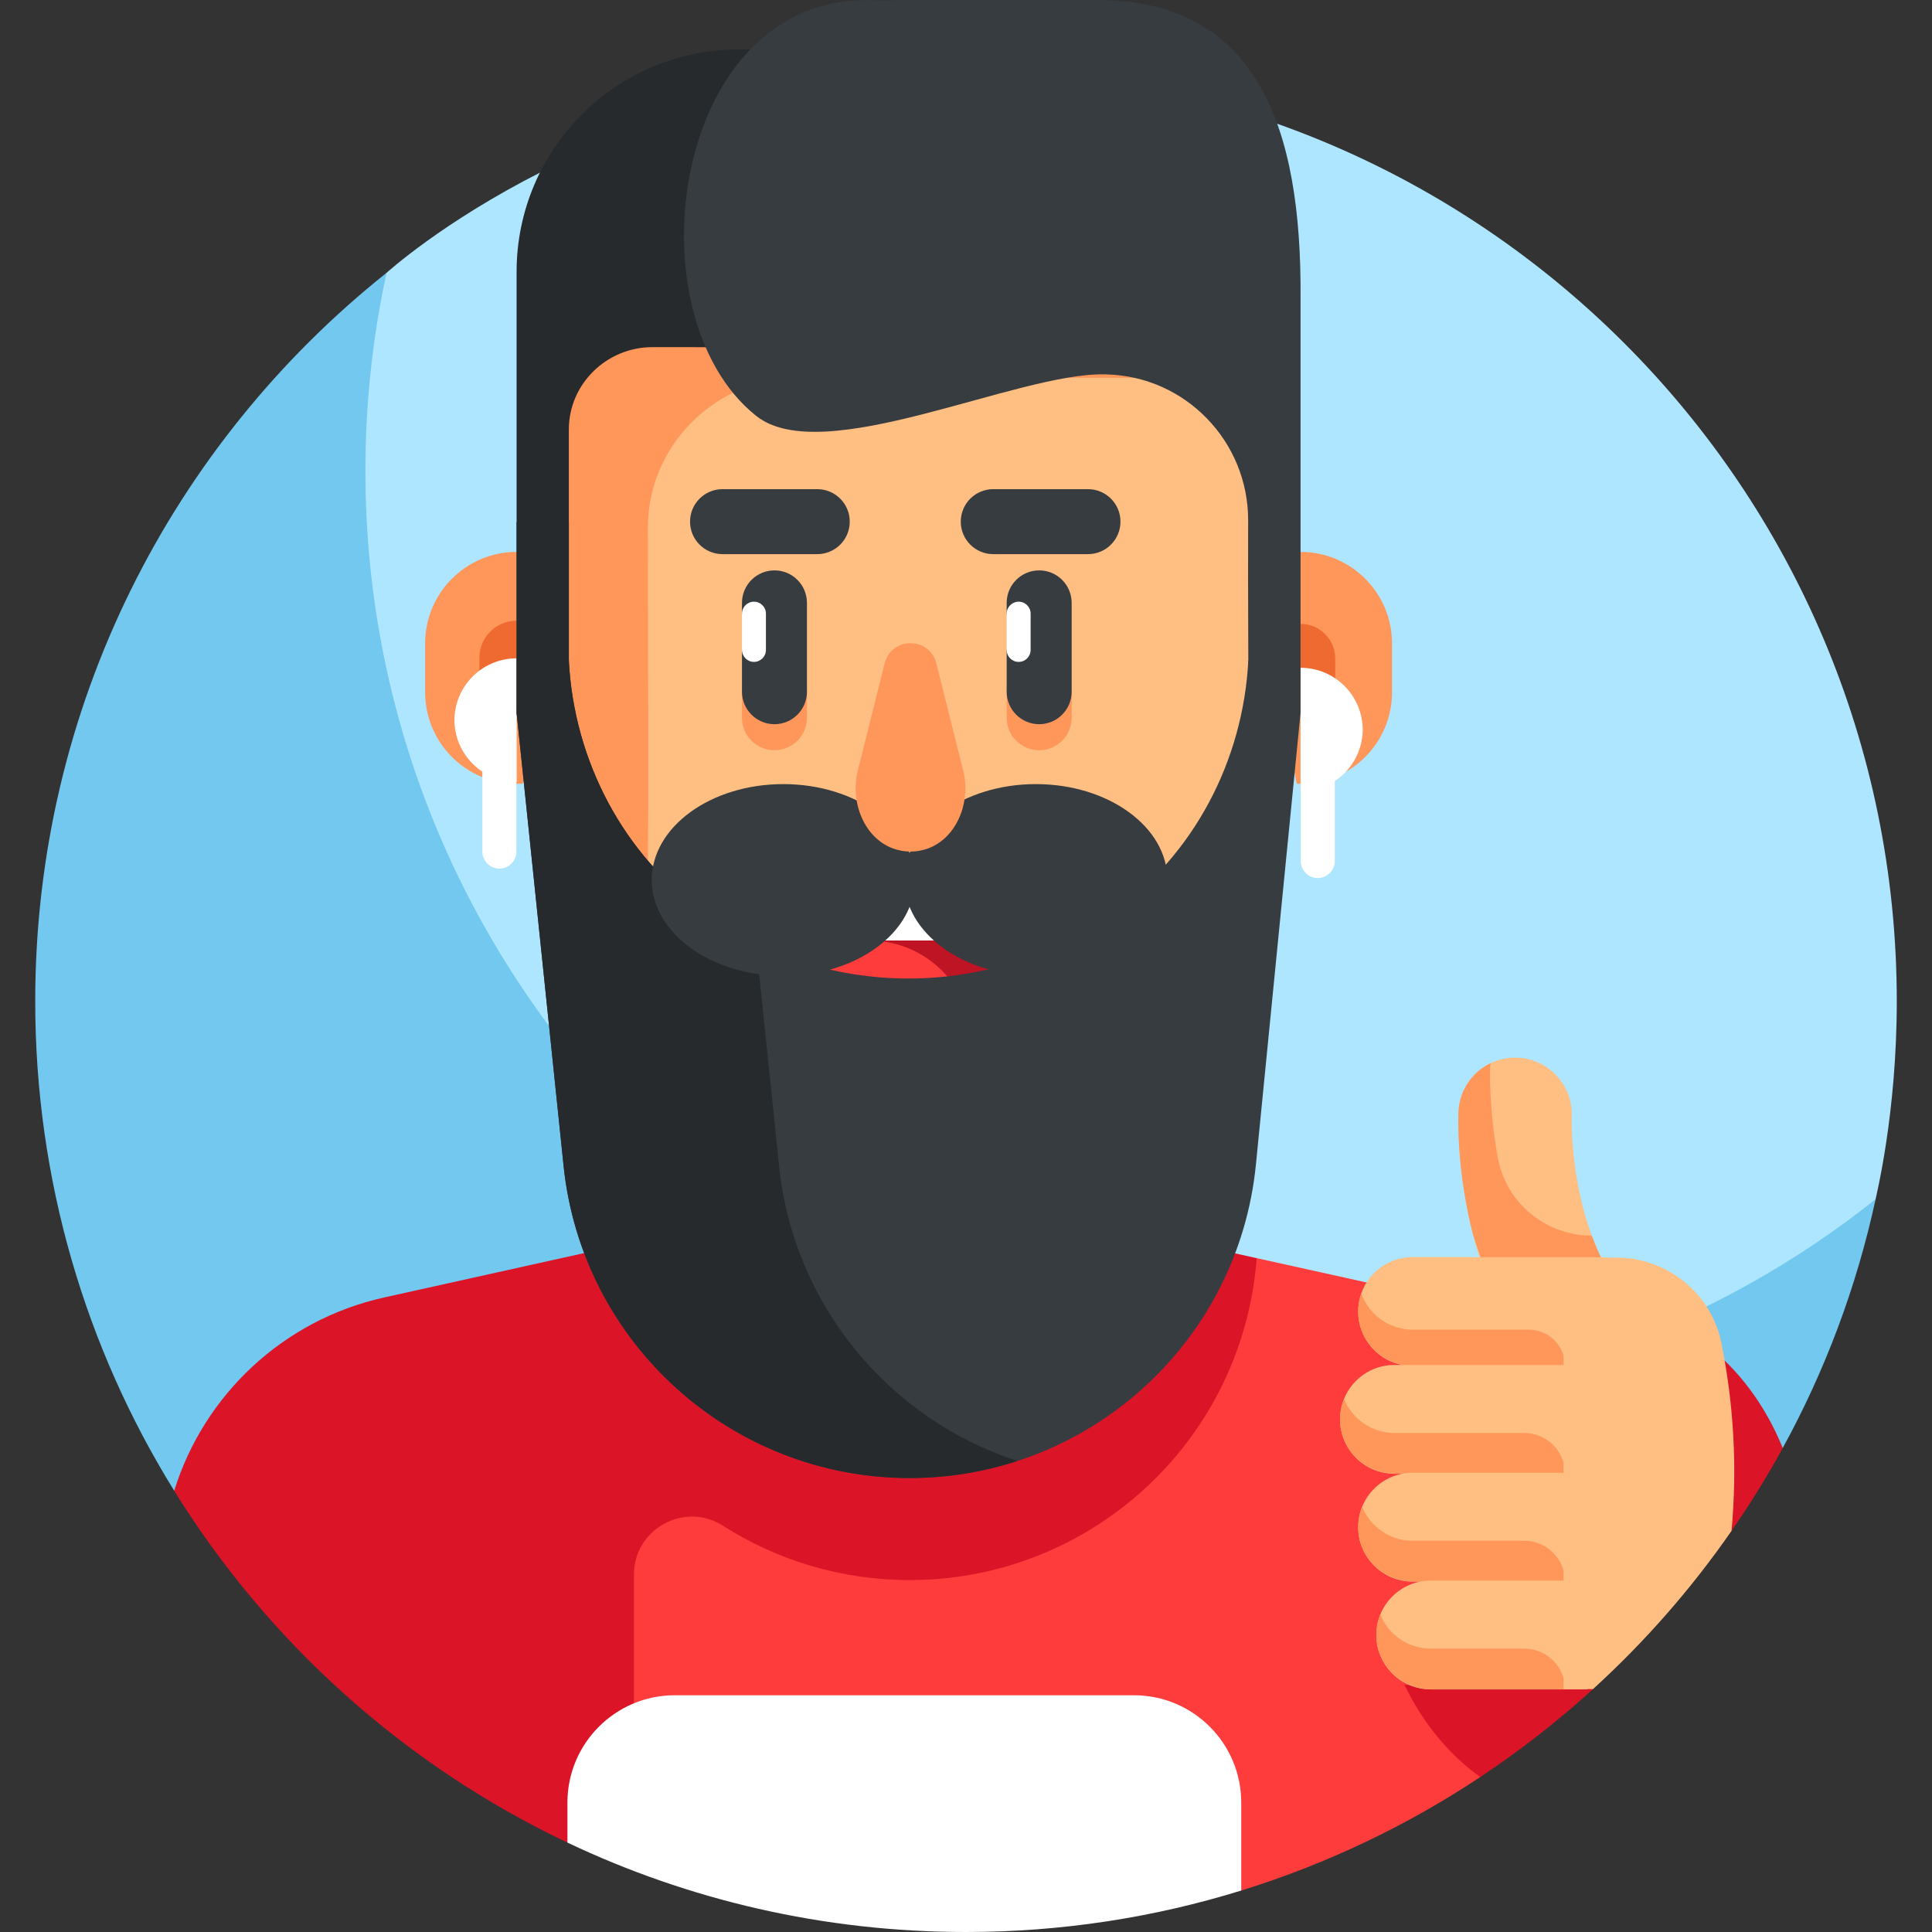 <?xml version="1.0" encoding="UTF-8"?> <svg xmlns="http://www.w3.org/2000/svg" id="Layer_1" height="512" viewBox="0 0 511.088 511.088" width="512"><rect x="0" y="0" width="511.088" height="511.088" fill="#333333" stroke="none"/><g><g><path d="m255.544 18.635c-94.755 0-153.124 53.448-153.285 53.538 0 0-2.427 3.029-2.88 5.043-3.687 16.365-7.131 38.298-7.131 54.304 0 135.987 114.677 246.2 250.665 246.2 52.365 0 110.626-25.098 149.618-55.274.872-.675 3.64-5.211 3.64-5.211.172-1.049 5.601-22.669 5.601-52.372-.001-135.989-110.24-246.228-246.228-246.228z" fill="#afe6ff"></path><path d="m342.891 370.767c-135.987 0-246.227-110.24-246.227-246.227 0-17.975 1.938-35.488 5.595-52.368-56.627 45.113-92.942 114.662-92.942 192.689 0 47.51 13.456 91.877 36.765 129.499l425.518-11.3c11.133-20.319 19.499-42.421 24.57-65.827-42.061 33.503-95.327 53.534-153.279 53.534z" fill="#73c8f0"></path></g><g><g><g><g><path d="m344.047 207.335h-1l-6.835-33.606 6.835-27.725h1c13.361 0 24.193 10.832 24.193 24.193v12.946c0 13.361-10.832 24.192-24.193 24.192z" fill="#ff965a"></path></g></g></g><path d="m379.541 343.251-47.08-10.418-166.151-3.961v127.871c0 21.016 16.645 38.257 37.648 38.996l124.399 4.378c22.605-6.996 43.862-17.168 63.223-30.017l46.968-53.358c0-35.303-24.537-65.863-59.007-73.491z" fill="#ff3c3c"></path><g><g><g><path d="m240.864 381.143c20.073 0 36.344-16.272 36.344-36.344v-81.406h-72.689v81.406c0 20.072 16.272 36.344 36.345 36.344z" fill="#ff965a"></path></g></g></g><g><path d="m228.914 338.237c.002 0 .003-.001.005-.002-8.446-.451-16.614-1.934-24.399-4.297v-70.546h66.658l6.031 54.423c-8.951 14.408-33.969 21.19-48.295 20.422z" fill="#ef6a30"></path></g><g><g><g><path d="m339.458 135.875c0-33.168-21.278-63.497-54.445-63.497h-88.298c-9.464 0-18.132 2.477-25.694 6.777v175.309c0 38.264 30.776 69.577 69.038 69.867.268.002.537.003.805.003 56.987 0 94.183-46.197 94.183-103.183l9.001-32.575z" fill="#ffbe82"></path></g></g></g><g><g><g><path d="m344.047 188.298v-23.256c5.066 0 9.174 4.107 9.174 9.174v4.909c0 5.065-4.107 9.173-9.174 9.173z" fill="#ef6a30"></path></g></g></g><g><g><g><path d="m112.466 183.142c0 13.361 10.832 24.193 24.193 24.193h1.553l12.385-26.092-12.178-35.239h-1.761c-13.361 0-24.193 10.832-24.193 24.193v12.945z" fill="#ff965a"></path></g></g></g><g><g><g><path d="m126.818 179.302c0 5.435 4.406 9.841 9.841 9.841v-24.949c-5.435 0-9.841 4.406-9.841 9.841z" fill="#ef6a30"></path></g></g></g><g><g><g><path d="m120.212 190.402c0 9.083 7.364 16.447 16.447 16.447v-32.694c-9.083 0-16.447 7.364-16.447 16.447z" fill="#fff"></path></g></g></g><g><g><g><path d="m196.281 182.593v7.276c0 4.746 3.848 8.594 8.594 8.594s8.594-3.848 8.594-8.594v-7.276z" fill="#ff965a"></path></g></g></g><g><g><g><path d="m266.305 182.593v7.276c0 4.746 3.848 8.594 8.594 8.594s8.594-3.848 8.594-8.594v-7.276z" fill="#ff965a"></path></g></g></g><g><g><g><path d="m204.875 191.579c-4.746 0-8.594-3.848-8.594-8.594v-11.055l3.168-4.797-3.168-4.797v-2.855c0-4.746 3.848-8.594 8.594-8.594s8.594 3.848 8.594 8.594v23.504c0 4.746-3.848 8.594-8.594 8.594z" fill="#373c41"></path></g></g></g><g><g><g><path d="m274.899 191.579c-4.746 0-8.594-3.848-8.594-8.594v-11.055l3.168-4.797-3.168-4.797v-2.855c0-4.746 3.848-8.594 8.594-8.594s8.594 3.848 8.594 8.594v23.504c0 4.746-3.848 8.594-8.594 8.594z" fill="#373c41"></path></g></g></g><g><g><g><g><path d="m216.198 146.59h-25.062c-4.746 0-8.594-3.848-8.594-8.594 0-4.746 3.848-8.594 8.594-8.594h25.062c4.746 0 8.594 3.848 8.594 8.594 0 4.747-3.848 8.594-8.594 8.594z" fill="#373c41"></path></g></g></g></g><g><g><g><g><path d="m287.814 146.59h-25.062c-4.746 0-8.594-3.848-8.594-8.594 0-4.746 3.848-8.594 8.594-8.594h25.062c4.746 0 8.594 3.848 8.594 8.594 0 4.747-3.848 8.594-8.594 8.594z" fill="#373c41"></path></g></g></g></g><g><path d="m272.508 239.123h-8.849l-23.305 4.838-23.305-4.838h-7.828c-2.626 0-4.724 2.292-4.374 4.895.67 4.979 2.349 9.638 4.823 13.766l47.189 13.984c10.657-5.231 18.378-15.528 20.023-27.75.35-2.603-1.748-4.895-4.374-4.895z" fill="#be1423"></path></g><g><path d="m327.283 99.978c.986.001 1.96-.047 2.928-.119-9.264-16.253-25.026-27.482-45.198-27.482h-88.298c-9.464 0-18.132 2.477-25.694 6.777v2.196c-19.413 9.058-32.087 28.451-32.087 52.25l-2.274 54.974 10.001 31.554c0 59.556 39.899 107.227 99.797 104.054-43.381-12.598-75.091-52.632-75.091-100.077.258-5.863 0-62.674 0-84.254 0-.154.001-.307.002-.461.165-21.948 18.249-39.549 40.197-39.527z" fill="#ff965a"></path></g><g><path d="m199.45 175.099c-1.75 0-3.168-1.418-3.168-3.168v-9.594c0-1.75 1.418-3.168 3.168-3.168 1.75 0 3.168 1.418 3.168 3.168v9.594c0 1.749-1.419 3.168-3.168 3.168z" fill="#fff"></path></g><g><path d="m269.473 175.099c-1.75 0-3.168-1.418-3.168-3.168v-9.594c0-1.75 1.418-3.168 3.168-3.168 1.75 0 3.168 1.418 3.168 3.168v9.594c0 1.749-1.418 3.168-3.168 3.168z" fill="#fff"></path></g><g><path d="m209.673 257.781c6.351 10.593 17.941 17.686 31.19 17.686 5.74 0 11.166-1.335 15.992-3.704-2.075-13.015-13.347-22.963-26.946-22.963-8.026 0-15.242 3.466-20.236 8.981z" fill="#ff3c3c"></path></g><g><path d="m258.532 248.8h-36.357c-2.831 0-5.127-2.295-5.127-5.127v-4.55h46.611v4.55c-.001 2.832-2.296 5.127-5.127 5.127z" fill="#fff"></path></g><g><path d="m195.462 13.071c-32.485.03-58.803 26.373-58.803 58.857v64.492.003 52.153c7.633 0 13.821-6.188 13.821-13.821v-61.026c0-.081 0-.162.001-.242.082-12.047 10.103-21.672 22.151-21.66l32.032.031v-32.93c0-32.485 26.318-45.826 58.803-45.857h-68.005z" fill="#262a2d"></path></g><g><path d="m132.102 229.773c-2.485 0-4.5-2.015-4.5-4.5v-33.694c0-2.485 2.015-4.5 4.5-4.5s4.5 2.015 4.5 4.5v33.694c0 2.485-2.015 4.5-4.5 4.5z" fill="#fff"></path></g><g><g><g><path d="m360.494 192.903c0 9.083-7.364 16.447-16.447 16.447v-32.694c9.083 0 16.447 7.364 16.447 16.447z" fill="#fff"></path></g></g></g><g><path d="m348.604 232.274c-2.485 0-4.5-2.015-4.5-4.5v-33.693c0-2.485 2.015-4.5 4.5-4.5s4.5 2.015 4.5 4.5v33.693c0 2.485-2.015 4.5-4.5 4.5z" fill="#fff"></path></g><path d="m296.812 324.945-56.488-12.5-91.508 20.31-47.158 10.467c-26.892 5.969-47.729 25.896-55.576 51.138 24.897 40.185 61.035 72.674 104.024 93.074l17.599-30.746v-39.985c0-.099 0-.198.001-.297.047-11.967 13.408-19.248 23.499-12.813 14.333 9.14 31.325 14.401 49.444 14.401 47.329 0 86.944-35.893 91.598-82.993l.214-2.169z" fill="#dc1428"></path><g><path d="m330.226 174.755-.004.07c-1.402 26.527-14.435 51.293-36.037 66.753-15.319 10.964-34.002 17.279-53.841 17.279-19.831 0-38.508-6.311-53.824-17.267-21.628-15.472-34.662-40.278-36.041-66.834l-13.821 13.821 12.437 119.873c4.867 46.905 44.396 82.545 91.552 82.545 47.329 0 86.944-35.893 91.598-82.993l11.801-119.425z" fill="#373c41"></path></g><g><path d="m206.1 308.448-6.106-58.85c-4.718-2.289-9.225-4.97-13.473-8.009-21.628-15.472-34.662-40.278-36.041-66.834l-13.821 13.821 12.437 119.873c4.867 46.905 44.396 82.545 91.552 82.545 9.923 0 19.508-1.578 28.502-4.507-33.754-10.99-59.208-41.003-63.05-78.039z" fill="#262a2d"></path></g><g><path d="m344.047 78.628c.287-44.771-11.32-78.628-53.902-78.628l-59.258.068c-53.17-1.932-64.619 83.109-30.825 109.966 17.62 14.002 68.955-11.509 92.15-11.003.168.004.336.008.503.012 20.915.527 37.53 17.758 37.468 38.68-.026 8.948-.034 20.888.042 37.033 0 7.633 6.188 13.821 13.821 13.821.001-12.88.001-109.949.001-109.949z" fill="#373c41"></path></g><g><ellipse cx="207.213" cy="232.785" fill="#373c41" rx="34.801" ry="25.359"></ellipse></g><g><ellipse cx="274.033" cy="232.785" fill="#373c41" rx="34.801" ry="25.359"></ellipse></g><g><g><g><path d="m226.939 203.779c-2.136 8.531 1.746 17.824 9.171 20.625 1.494.564 3.092.869 4.754.869 1.661 0 3.26-.305 4.754-.869 7.425-2.801 11.308-12.094 9.171-20.625l-7.082-28.282c-1.783-7.12-11.902-7.12-13.685 0z" fill="#ff965a"></path></g></g></g><g><path d="m136.659 138.084v50.491c7.633 0 13.821-6.188 13.821-13.821v-36.67z" fill="#262a2d"></path></g><path d="m420.631 344.883c-10.686 0-20.678 3.536-29.202 9.676v84.554c0 3.137-1.796 5.111-4.062 5.933-.839.418-1.828.667-2.978.667h-12.847c4.819 10.03 11.735 18.444 20.037 24.388 10.535-6.992 20.509-14.776 29.833-23.274l36.647-41.866c4.878-7.037 9.4-14.346 13.54-21.902-9.132-22.588-28.523-38.176-50.968-38.176z" fill="#dc1428"></path><g><g><g><g><path d="m429.649 378.702c-3.105 0-6.238-.962-8.923-2.955-36.941-27.415-35.002-79.45-34.901-81.652.378-8.271 7.378-14.675 15.661-14.292 8.255.377 14.645 7.361 14.296 15.61-.015.382-1.203 38.432 22.814 56.255 6.65 4.935 8.04 14.325 3.105 20.974-2.943 3.965-7.468 6.059-12.052 6.06z" fill="#ffbe82"></path></g></g></g><g><g><path d="m444.563 365.217c.509-5.078-1.572-10.286-5.967-13.548-8.769-6.508-14.168-15.711-17.5-24.793-12.118 0-22.636-8.576-24.836-20.493-2.458-13.316-2.081-23.342-2.038-24.282.013-.283.052-.558.081-.836-4.807 2.315-8.216 7.128-8.477 12.831-.052 1.132-.588 15.428 3.918 32.78 6.732 20.044 11.99 34.777 30.984 48.872 9.298 6.904 22.671 1.077 23.835-10.531z" fill="#ff965a"></path></g></g><g><g><path d="m423.066 361.346h-49.385c-7.948 0-14.393-6.444-14.393-14.393s6.445-14.393 14.393-14.393h49.385c7.948 0 14.393 6.444 14.393 14.393s-6.445 14.393-14.393 14.393z" fill="#ffbe82"></path></g></g><g><path d="m414.021 361.346c0-5.3-4.296-9.596-9.596-9.596h-30.744c-6.264 0-11.578-4.009-13.556-9.595-.877 2.475-1.136 5.242-.433 8.155 1.582 6.562 7.689 11.036 14.439 11.036z" fill="#ff965a"></path></g><g><g><path d="m423.066 389.868h-54.182c-7.948 0-14.393-6.444-14.393-14.393s6.445-14.393 14.393-14.393h54.182c7.948 0 14.393 6.444 14.393 14.393s-6.445 14.393-14.393 14.393z" fill="#ffbe82"></path></g></g><g><path d="m414.021 389.868c0-5.962-4.833-10.795-10.795-10.795h-34.342c-6.038 0-11.2-3.723-13.337-8.995-.922 2.275-1.294 4.831-.901 7.516 1.044 7.135 7.429 12.275 14.64 12.275h44.735z" fill="#ff965a"></path></g><g><g><path d="m423.066 418.39h-49.385c-7.948 0-14.393-6.444-14.393-14.393s6.445-14.393 14.393-14.393h49.385c7.948 0 14.393 6.444 14.393 14.393s-6.445 14.393-14.393 14.393z" fill="#ffbe82"></path></g></g><g><path d="m414.021 418.39c0-5.962-4.833-10.795-10.795-10.795h-29.545c-6.038 0-11.2-3.723-13.337-8.995-.922 2.275-1.294 4.831-.901 7.516 1.044 7.135 7.429 12.275 14.64 12.275h39.938z" fill="#ff965a"></path></g><g><g><path d="m419.994 418.126h-41.515c-7.948 0-14.393 6.444-14.393 14.393s6.444 14.393 14.393 14.393h41.515z" fill="#ffbe82"></path></g></g><g><path d="m414.021 446.912c0-5.962-4.833-10.795-10.795-10.795h-24.747c-6.038 0-11.2-3.723-13.337-8.995-.922 2.275-1.294 4.831-.901 7.516 1.044 7.135 7.429 12.275 14.64 12.275h35.14z" fill="#ff965a"></path></g><path d="m427.583 332.692h-13.964v114.135h7.794c13.715-12.498 26.024-26.539 36.647-41.866 1.532-16.81.602-33.35-2.676-49.632-2.656-13.195-14.341-22.637-27.801-22.637z" fill="#ffbe82"></path></g><path d="m255.544 511.088c25.286 0 49.751-3.833 72.812-10.971v-23.251c0-15.69-12.719-28.409-28.409-28.409h-121.432c-15.69 0-28.409 12.719-28.409 28.409v10.569c31.961 15.167 67.709 23.653 105.438 23.653z" fill="#fff"></path></g></g></svg> 
